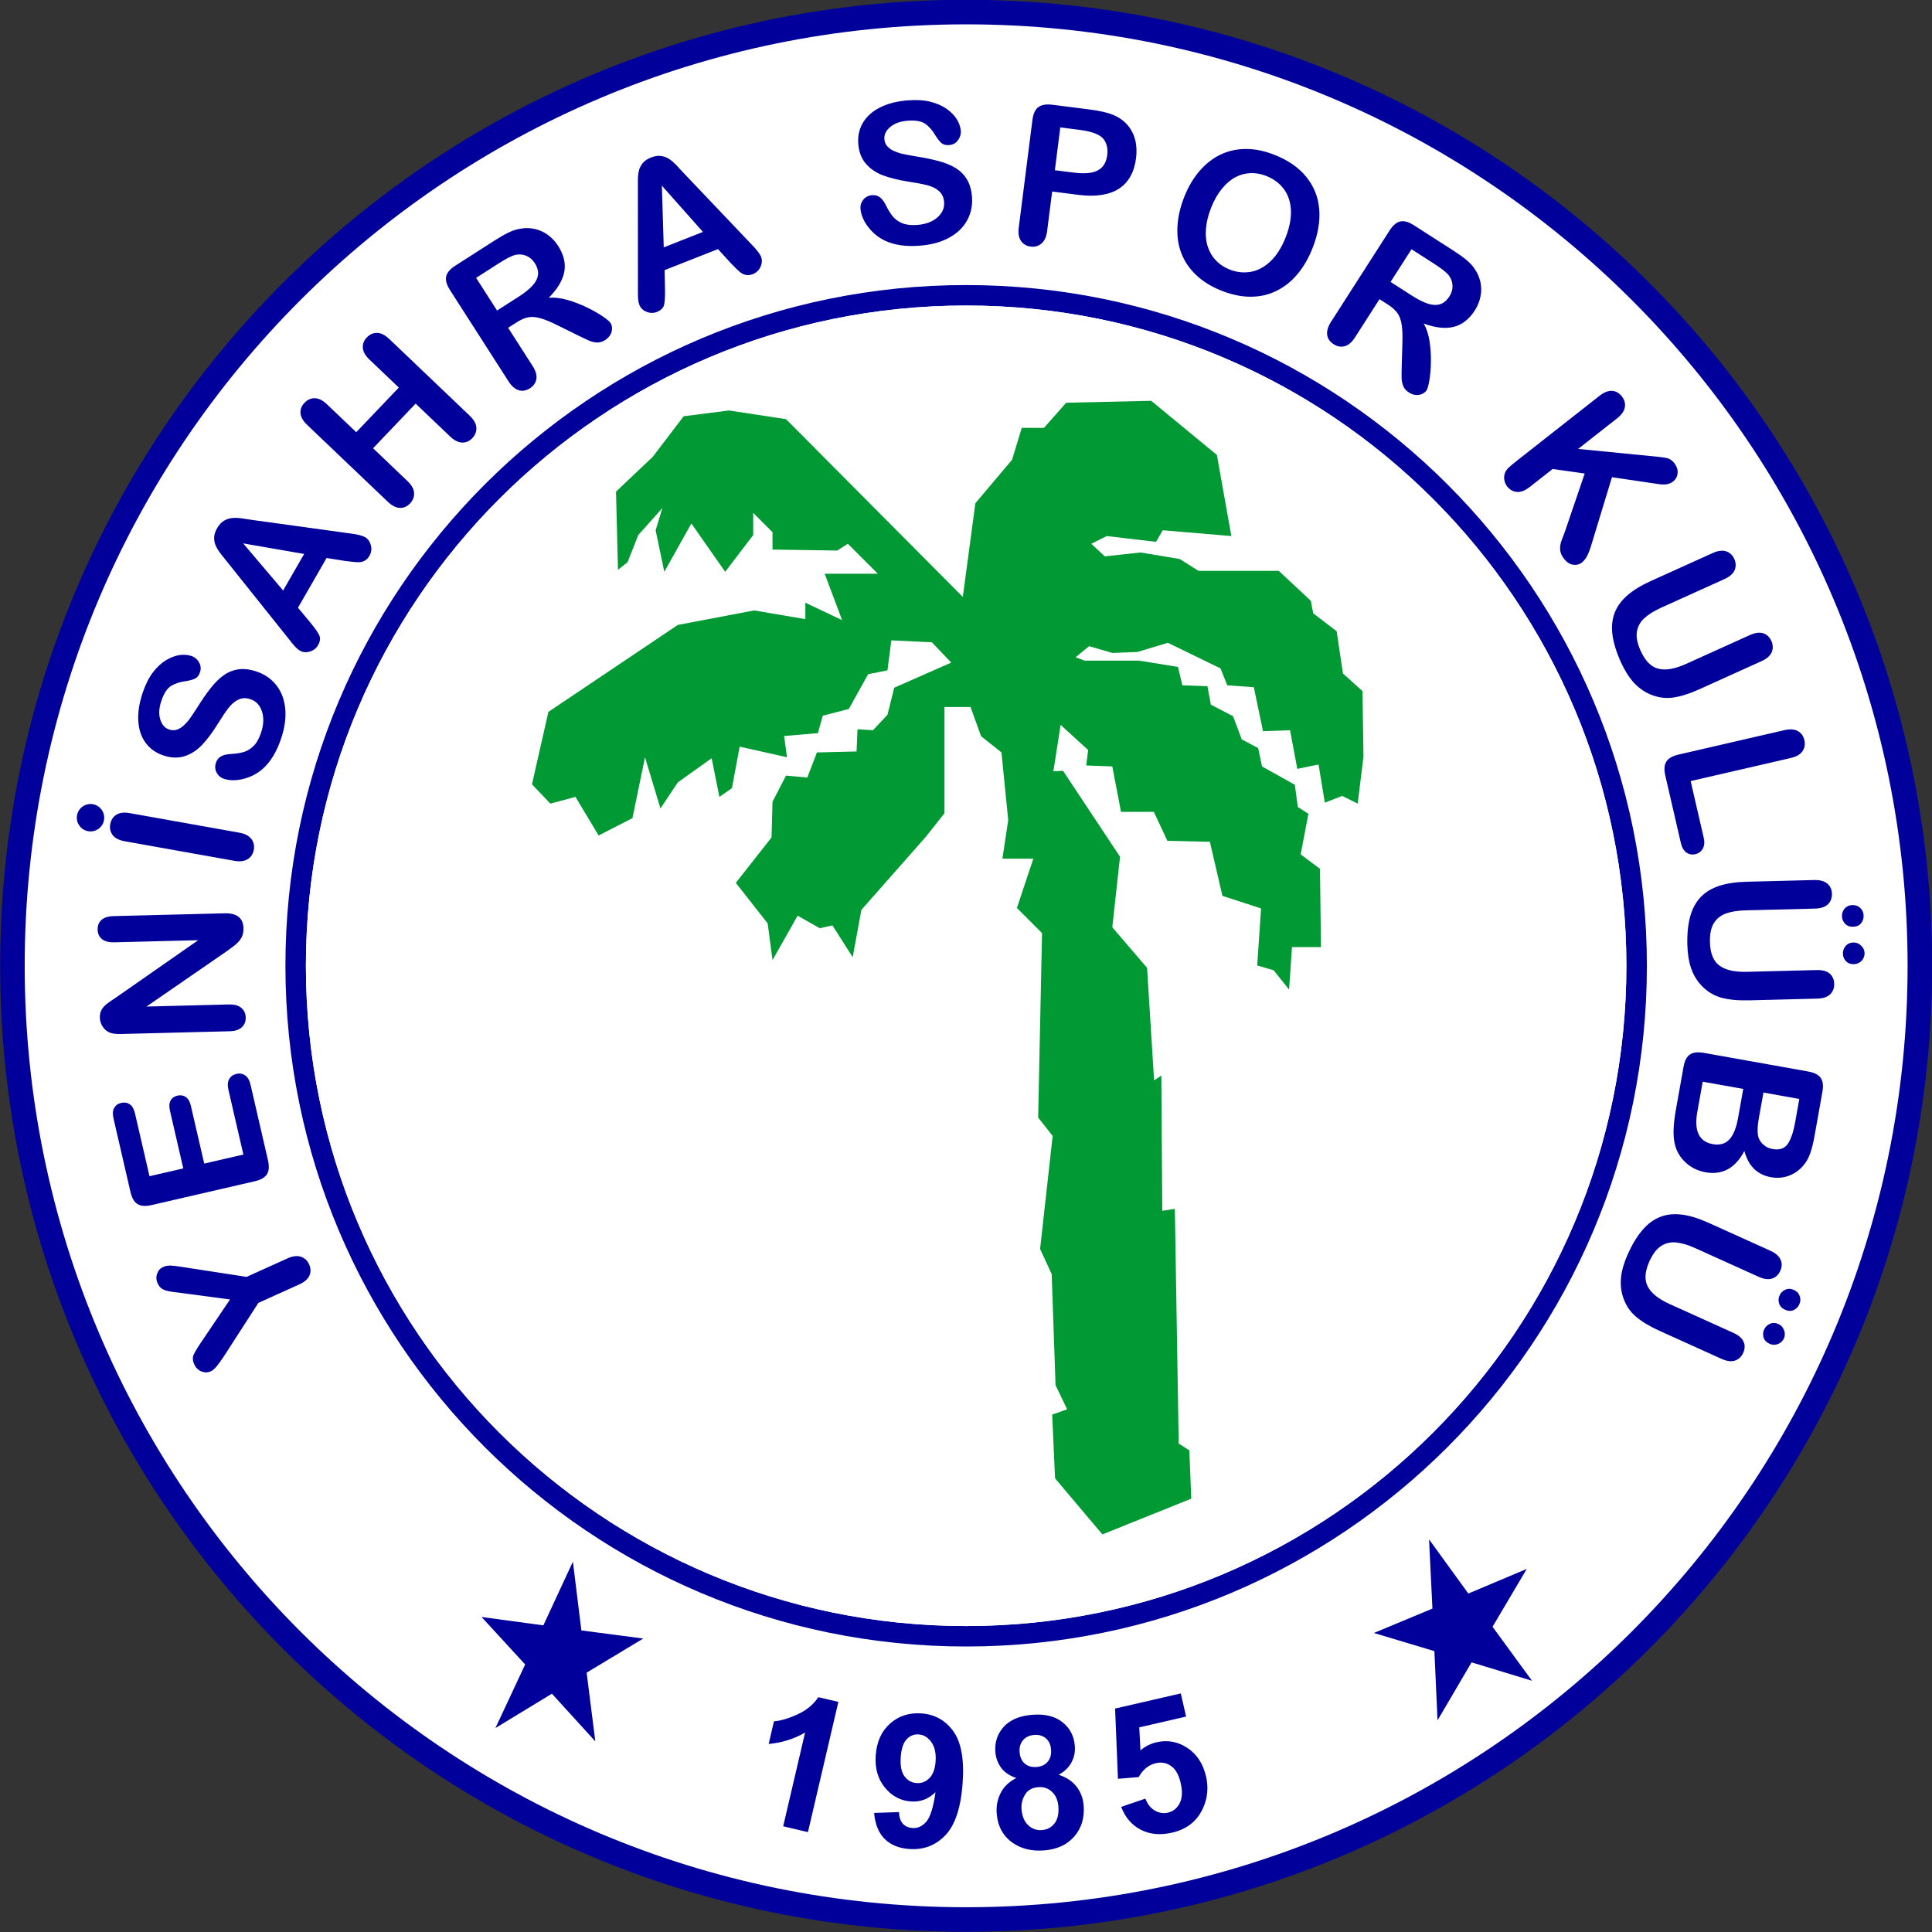 <?xml version="1.0" encoding="UTF-8"?>
<svg xmlns="http://www.w3.org/2000/svg" xmlns:xlink="http://www.w3.org/1999/xlink" width="500pt" height="500pt" viewBox="0 0 500 500" version="1.1">
<rect x="0" y="0" width="500" height="500" fill="#333333" stroke="none"/>
<g id="surface1">
<path style=" stroke:none;fill-rule:evenodd;fill:rgb(0.392%,0%,60.352%);fill-opacity:1;" d="M 250.035 -0.055 C 388.105 -0.055 500.035 111.875 500.035 249.945 C 500.035 388.016 388.105 499.945 250.035 499.945 C 111.965 499.945 0.039 388.016 0.039 249.945 C 0.039 111.875 111.965 -0.055 250.035 -0.055 Z M 250.035 -0.055 "/>
<path style=" stroke:none;fill-rule:evenodd;fill:rgb(100%,100%,100%);fill-opacity:1;" d="M 250.035 6.301 C 384.598 6.301 493.684 115.383 493.684 249.945 C 493.684 384.508 384.598 493.59 250.035 493.59 C 115.473 493.59 6.391 384.508 6.391 249.945 C 6.391 115.383 115.473 6.301 250.035 6.301 Z M 250.035 6.301 "/>
<path style=" stroke:none;fill-rule:evenodd;fill:rgb(0.392%,0%,60.352%);fill-opacity:1;" d="M 250.035 73.773 C 347.336 73.773 426.211 152.648 426.211 249.945 C 426.211 347.242 347.336 426.113 250.035 426.113 C 152.738 426.113 73.867 347.242 73.867 249.945 C 73.867 152.648 152.738 73.773 250.035 73.773 Z M 250.035 79.074 C 344.406 79.074 420.906 155.574 420.906 249.945 C 420.906 344.312 344.406 420.816 250.035 420.816 C 155.672 420.816 79.164 344.312 79.164 249.945 C 79.164 155.574 155.672 79.074 250.035 79.074 Z M 250.035 79.074 "/>
<path style=" stroke:none;fill-rule:evenodd;fill:rgb(0.392%,0%,60.352%);fill-opacity:1;" d="M 77.406 332.426 L 66.859 337.195 L 57.945 351.012 C 57.129 352.238 56.473 353.141 55.973 353.723 C 55.469 354.305 54.984 354.699 54.516 354.914 C 53.746 355.258 52.945 355.258 52.109 354.918 C 51.281 354.574 50.672 353.965 50.27 353.082 C 49.855 352.16 49.805 351.344 50.105 350.629 C 50.41 349.922 51.129 348.738 52.254 347.082 L 59.531 336.301 L 46.598 334.574 C 45.809 334.484 45.148 334.398 44.602 334.328 C 44.066 334.262 43.547 334.164 43.031 334.012 C 42.52 333.871 42.082 333.66 41.715 333.367 C 41.348 333.074 41.043 332.664 40.793 332.113 C 40.41 331.27 40.371 330.441 40.664 329.625 C 40.961 328.805 41.473 328.234 42.195 327.91 C 42.781 327.641 43.441 327.512 44.16 327.531 C 44.879 327.555 45.914 327.68 47.277 327.906 L 63.812 330.457 L 74.359 325.688 C 75.738 325.066 76.906 324.922 77.879 325.246 C 78.844 325.574 79.551 326.234 79.992 327.211 C 80.445 328.211 80.48 329.172 80.09 330.098 C 79.691 331.02 78.801 331.797 77.406 332.426 Z M 34.941 288.176 L 38.688 304.406 L 47.434 302.387 L 43.984 287.438 C 43.73 286.336 43.789 285.461 44.152 284.809 C 44.516 284.148 45.109 283.734 45.91 283.547 C 46.715 283.363 47.438 283.477 48.066 283.887 C 48.695 284.309 49.141 285.07 49.398 286.188 L 52.852 301.137 L 62.988 298.797 L 59.113 282.012 C 58.852 280.875 58.918 279.961 59.309 279.27 C 59.695 278.57 60.34 278.117 61.207 277.918 C 62.039 277.723 62.793 277.855 63.453 278.312 C 64.105 278.766 64.566 279.559 64.832 280.691 L 69.348 300.27 C 69.711 301.836 69.621 303.043 69.086 303.891 C 68.547 304.738 67.504 305.348 65.957 305.703 L 39.203 311.879 C 38.164 312.117 37.285 312.156 36.559 312 C 35.836 311.844 35.242 311.473 34.793 310.891 C 34.344 310.305 34.004 309.5 33.766 308.484 L 29.379 289.457 C 29.109 288.309 29.168 287.395 29.547 286.723 C 29.934 286.051 30.539 285.613 31.359 285.426 C 32.207 285.23 32.945 285.355 33.59 285.789 C 34.223 286.23 34.676 287.023 34.941 288.176 Z M 30.145 258.07 L 51.301 243.32 L 29.586 243.871 C 28.172 243.906 27.109 243.625 26.391 243.039 C 25.668 242.457 25.293 241.648 25.266 240.621 C 25.238 239.566 25.566 238.715 26.254 238.086 C 26.945 237.457 28.004 237.125 29.41 237.09 L 58.105 236.363 C 61.309 236.281 62.941 237.566 63.008 240.219 C 63.023 240.883 62.945 241.48 62.762 242.02 C 62.59 242.551 62.297 243.059 61.898 243.527 C 61.496 244.008 61.023 244.445 60.473 244.855 C 59.93 245.27 59.371 245.684 58.801 246.098 L 37.91 260.496 L 59.27 259.953 C 60.664 259.918 61.727 260.215 62.461 260.844 C 63.188 261.48 63.566 262.305 63.59 263.316 C 63.617 264.359 63.281 265.211 62.578 265.855 C 61.867 266.512 60.828 266.852 59.445 266.887 L 31.305 267.598 C 30.105 267.629 29.168 267.52 28.48 267.27 C 27.727 266.977 27.102 266.465 26.605 265.746 C 26.121 265.027 25.863 264.242 25.84 263.402 C 25.828 262.73 25.922 262.156 26.121 261.684 C 26.332 261.203 26.609 260.781 26.965 260.414 C 27.32 260.047 27.777 259.672 28.355 259.281 C 28.926 258.895 29.52 258.488 30.145 258.07 Z M 60.602 222.773 L 32.293 217.719 C 30.82 217.453 29.785 216.926 29.168 216.125 C 28.551 215.324 28.34 214.387 28.527 213.324 C 28.723 212.234 29.238 211.414 30.09 210.867 C 30.938 210.316 32.105 210.172 33.594 210.438 L 61.902 215.492 C 63.391 215.758 64.434 216.301 65.047 217.109 C 65.664 217.918 65.879 218.871 65.68 219.957 C 65.492 221.004 64.973 221.801 64.105 222.348 C 63.238 222.891 62.078 223.035 60.602 222.773 Z M 66.418 173.797 C 68.504 174.5 70.195 175.676 71.504 177.32 C 72.801 178.953 73.578 180.973 73.812 183.371 C 74.051 185.766 73.684 188.387 72.723 191.23 C 71.566 194.645 69.969 197.242 67.941 199.023 C 66.484 200.281 64.812 201.133 62.934 201.594 C 61.055 202.051 59.383 202.035 57.918 201.539 C 57.078 201.25 56.453 200.707 56.039 199.914 C 55.633 199.121 55.59 198.273 55.895 197.363 C 56.145 196.621 56.59 196.082 57.234 195.734 C 57.879 195.375 58.727 195.18 59.781 195.133 C 61.023 195.066 62.113 194.898 63.016 194.641 C 63.934 194.375 64.785 193.863 65.586 193.102 C 66.379 192.328 67.027 191.195 67.539 189.684 C 68.238 187.613 68.332 185.758 67.801 184.137 C 67.273 182.512 66.285 181.449 64.84 180.961 C 63.688 180.57 62.637 180.602 61.688 181.062 C 60.734 181.52 59.879 182.246 59.129 183.227 C 58.379 184.203 57.469 185.555 56.414 187.262 C 54.996 189.547 53.605 191.402 52.27 192.805 C 50.922 194.215 49.41 195.184 47.73 195.711 C 46.055 196.238 44.223 196.168 42.219 195.488 C 40.316 194.844 38.801 193.758 37.672 192.219 C 36.547 190.68 35.922 188.793 35.789 186.559 C 35.656 184.324 36.047 181.879 36.945 179.223 C 37.66 177.105 38.547 175.359 39.598 173.98 C 40.652 172.613 41.789 171.562 43.004 170.836 C 44.215 170.117 45.387 169.676 46.508 169.527 C 47.621 169.383 48.648 169.461 49.555 169.77 C 50.387 170.051 51.043 170.602 51.512 171.418 C 51.98 172.23 52.059 173.082 51.762 173.961 C 51.492 174.766 51.09 175.301 50.547 175.586 C 50.004 175.871 49.191 176.098 48.117 176.273 C 46.598 176.469 45.328 176.871 44.289 177.508 C 43.262 178.137 42.418 179.434 41.758 181.387 C 41.145 183.191 41.047 184.789 41.469 186.164 C 41.891 187.543 42.652 188.422 43.773 188.801 C 44.465 189.035 45.121 189.051 45.758 188.844 C 46.387 188.633 46.996 188.258 47.586 187.719 C 48.168 187.184 48.676 186.609 49.113 186.004 C 49.543 185.395 50.223 184.379 51.141 182.957 C 52.258 181.164 53.359 179.562 54.453 178.172 C 55.531 176.777 56.652 175.66 57.816 174.816 C 58.973 173.969 60.266 173.445 61.672 173.23 C 63.09 173.02 64.672 173.207 66.418 173.797 Z M 89.359 145.18 L 84.52 144.41 L 77.121 157.273 L 80.309 161.113 C 81.551 162.617 82.336 163.73 82.645 164.469 C 82.965 165.199 82.844 166.047 82.297 166.996 C 81.84 167.801 81.133 168.344 80.188 168.625 C 79.242 168.906 78.391 168.828 77.648 168.398 C 77.215 168.148 76.805 167.816 76.43 167.414 C 76.051 167 75.551 166.402 74.918 165.594 L 59.023 145.691 C 58.57 145.117 58.02 144.438 57.383 143.641 C 56.734 142.836 56.254 142.094 55.914 141.414 C 55.586 140.73 55.414 140 55.418 139.207 C 55.422 138.414 55.68 137.582 56.184 136.703 C 56.703 135.805 57.297 135.156 57.98 134.758 C 58.66 134.355 59.371 134.125 60.113 134.062 C 60.855 134 61.609 134.02 62.363 134.121 C 63.121 134.223 64.129 134.367 65.363 134.57 L 90.535 138.043 C 92.465 138.285 93.773 138.609 94.484 139.02 C 95.215 139.438 95.715 140.129 95.977 141.094 C 96.238 142.055 96.109 142.973 95.613 143.836 C 95.332 144.336 94.988 144.723 94.598 144.977 C 94.215 145.227 93.801 145.391 93.348 145.461 C 92.898 145.527 92.27 145.512 91.477 145.426 C 90.668 145.344 89.965 145.254 89.359 145.18 Z M 73.273 152.816 L 78.715 143.363 L 62.926 140.629 Z M 84.621 104.637 L 92.195 111.855 L 103.215 100.305 L 95.637 93.082 C 94.559 92.059 93.984 91.035 93.902 90.035 C 93.832 89.031 94.164 88.133 94.922 87.34 C 95.684 86.543 96.57 86.141 97.586 86.152 C 98.59 86.164 99.645 86.688 100.738 87.73 L 121.551 107.574 C 122.648 108.617 123.219 109.645 123.277 110.664 C 123.34 111.684 122.988 112.594 122.238 113.383 C 121.469 114.188 120.586 114.574 119.578 114.535 C 118.574 114.492 117.531 113.957 116.449 112.926 L 107.566 104.457 L 96.551 116.008 L 105.434 124.48 C 106.531 125.523 107.102 126.551 107.16 127.57 C 107.223 128.59 106.871 129.5 106.121 130.289 C 105.352 131.094 104.465 131.48 103.465 131.441 C 102.461 131.398 101.414 130.863 100.336 129.832 L 79.52 109.988 C 78.438 108.957 77.859 107.949 77.77 106.957 C 77.68 105.969 78.023 105.066 78.805 104.246 C 79.566 103.445 80.457 103.047 81.465 103.059 C 82.473 103.07 83.531 103.598 84.621 104.637 Z M 133.688 83.438 L 131.504 84.836 L 137.824 94.695 C 138.66 96 138.984 97.133 138.809 98.117 C 138.629 99.098 138.074 99.887 137.16 100.477 C 136.164 101.113 135.184 101.285 134.227 100.992 C 133.273 100.695 132.398 99.934 131.602 98.688 L 116.438 75.039 C 115.586 73.699 115.258 72.535 115.473 71.547 C 115.688 70.562 116.469 69.637 117.809 68.777 L 127.934 62.289 C 129.328 61.395 130.559 60.684 131.633 60.168 C 132.703 59.652 133.754 59.316 134.777 59.172 C 136.008 58.957 137.23 58.992 138.461 59.266 C 139.68 59.555 140.809 60.07 141.824 60.82 C 142.852 61.578 143.727 62.512 144.445 63.633 C 145.914 65.926 146.445 68.168 146.031 70.375 C 145.613 72.57 144.273 74.801 142.016 77.059 C 143.492 76.938 145.109 77.125 146.852 77.621 C 148.59 78.125 150.273 78.77 151.887 79.555 C 153.504 80.344 154.863 81.109 155.977 81.867 C 157.078 82.625 157.758 83.199 158.008 83.594 C 158.266 83.996 158.395 84.477 158.395 85.043 C 158.395 85.609 158.242 86.148 157.941 86.668 C 157.645 87.18 157.195 87.629 156.609 88.008 C 155.914 88.449 155.223 88.664 154.531 88.641 C 153.848 88.613 153.172 88.461 152.508 88.18 C 151.844 87.898 150.902 87.453 149.691 86.855 L 144.535 84.309 C 142.672 83.363 141.121 82.719 139.91 82.375 C 138.688 82.027 137.629 81.941 136.711 82.117 C 135.797 82.285 134.789 82.73 133.688 83.438 Z M 128.965 68.23 L 123.219 71.914 L 128.641 80.371 L 134.215 76.797 C 135.715 75.84 136.887 74.902 137.746 73.988 C 138.598 73.078 139.094 72.137 139.23 71.168 C 139.367 70.203 139.09 69.168 138.391 68.082 C 137.84 67.223 137.145 66.609 136.289 66.238 C 135.445 65.863 134.531 65.762 133.551 65.934 C 132.633 66.09 131.105 66.855 128.965 68.23 Z M 189.113 68.086 L 185.812 64.465 L 172.004 69.906 L 172.102 74.895 C 172.137 76.844 172.051 78.203 171.84 78.973 C 171.629 79.742 171.008 80.332 169.988 80.734 C 169.129 81.074 168.234 81.062 167.32 80.691 C 166.406 80.32 165.797 79.73 165.477 78.934 C 165.297 78.465 165.184 77.953 165.141 77.402 C 165.102 76.844 165.09 76.062 165.094 75.035 L 165.086 49.566 C 165.09 48.836 165.078 47.961 165.078 46.938 C 165.074 45.906 165.156 45.023 165.32 44.285 C 165.484 43.543 165.812 42.863 166.309 42.25 C 166.805 41.633 167.523 41.141 168.465 40.77 C 169.43 40.387 170.301 40.254 171.09 40.367 C 171.867 40.477 172.566 40.742 173.188 41.152 C 173.805 41.566 174.383 42.055 174.91 42.605 C 175.438 43.156 176.129 43.895 176.973 44.824 L 194.484 63.238 C 195.84 64.633 196.664 65.703 196.965 66.465 C 197.27 67.246 197.234 68.102 196.84 69.016 C 196.438 69.93 195.766 70.57 194.844 70.934 C 194.305 71.148 193.801 71.234 193.34 71.191 C 192.879 71.152 192.453 71.02 192.055 70.793 C 191.66 70.562 191.184 70.156 190.613 69.598 C 190.035 69.031 189.539 68.52 189.113 68.086 Z M 171.777 64.023 L 181.922 60.023 L 171.289 48.043 Z M 251.551 50.965 C 251.719 53.16 251.301 55.18 250.297 57.02 C 249.305 58.859 247.746 60.359 245.637 61.516 C 243.523 62.676 240.969 63.363 237.977 63.59 C 234.383 63.863 231.363 63.41 228.93 62.242 C 227.203 61.391 225.766 60.188 224.609 58.641 C 223.449 57.09 222.812 55.547 222.695 54.004 C 222.629 53.113 222.883 52.328 223.453 51.637 C 224.023 50.953 224.789 50.578 225.746 50.508 C 226.527 50.445 227.195 50.645 227.77 51.102 C 228.348 51.555 228.863 52.254 229.32 53.211 C 229.863 54.328 230.445 55.266 231.039 55.992 C 231.641 56.734 232.445 57.32 233.461 57.754 C 234.48 58.18 235.777 58.336 237.371 58.215 C 239.551 58.051 241.289 57.406 242.578 56.285 C 243.863 55.164 244.453 53.84 244.34 52.316 C 244.246 51.102 243.809 50.148 243.012 49.457 C 242.219 48.758 241.219 48.254 240.016 47.945 C 238.824 47.637 237.227 47.332 235.242 47.031 C 232.59 46.617 230.34 46.066 228.52 45.387 C 226.695 44.699 225.215 43.684 224.07 42.348 C 222.926 41.012 222.277 39.297 222.117 37.188 C 221.965 35.188 222.371 33.363 223.348 31.723 C 224.32 30.086 225.816 28.773 227.82 27.777 C 229.824 26.781 232.223 26.18 235.02 25.965 C 237.254 25.797 239.203 25.93 240.883 26.355 C 242.551 26.793 243.965 27.426 245.109 28.258 C 246.246 29.094 247.109 30 247.688 30.973 C 248.254 31.941 248.586 32.914 248.656 33.871 C 248.723 34.746 248.469 35.566 247.906 36.316 C 247.34 37.066 246.59 37.473 245.664 37.543 C 244.816 37.609 244.164 37.445 243.691 37.062 C 243.219 36.672 242.691 36.012 242.109 35.094 C 241.34 33.773 240.465 32.754 239.473 32.055 C 238.492 31.355 236.973 31.086 234.91 31.242 C 233.012 31.387 231.504 31.918 230.406 32.848 C 229.297 33.777 228.789 34.82 228.879 35.996 C 228.934 36.727 229.176 37.34 229.617 37.844 C 230.055 38.34 230.641 38.754 231.363 39.082 C 232.09 39.41 232.816 39.652 233.547 39.82 C 234.27 39.977 235.473 40.203 237.141 40.492 C 239.227 40.82 241.133 41.203 242.84 41.664 C 244.547 42.113 246.012 42.707 247.246 43.449 C 248.477 44.184 249.465 45.164 250.215 46.379 C 250.965 47.602 251.41 49.125 251.551 50.965 Z M 279.016 50.422 L 272.297 49.566 L 270.992 59.82 C 270.805 61.289 270.32 62.348 269.531 63.02 C 268.742 63.691 267.82 63.957 266.773 63.824 C 265.672 63.684 264.82 63.199 264.242 62.363 C 263.664 61.527 263.465 60.379 263.648 58.938 L 267.195 31.02 C 267.402 29.41 267.922 28.301 268.754 27.703 C 269.578 27.105 270.797 26.91 272.414 27.117 L 281.824 28.312 C 284.605 28.664 286.723 29.148 288.172 29.77 C 289.602 30.371 290.797 31.215 291.754 32.305 C 292.715 33.406 293.379 34.672 293.762 36.125 C 294.148 37.582 294.23 39.176 294.012 40.906 C 293.547 44.598 292.047 47.246 289.539 48.863 C 287.02 50.469 283.52 50.992 279.016 50.422 Z M 279.344 33.602 L 274.402 32.973 L 272.996 44.051 L 277.938 44.68 C 279.664 44.898 281.141 44.898 282.348 44.684 C 283.551 44.469 284.512 43.992 285.23 43.242 C 285.941 42.5 286.383 41.453 286.555 40.121 C 286.758 38.52 286.449 37.16 285.641 36.039 C 284.723 34.832 282.629 34.016 279.344 33.602 Z M 329.852 40.074 C 333.379 41.465 336.117 43.367 338.074 45.793 C 340.039 48.211 341.148 51 341.41 54.145 C 341.672 57.289 341.098 60.637 339.695 64.188 C 338.66 66.812 337.363 69.059 335.809 70.922 C 334.246 72.793 332.453 74.23 330.41 75.246 C 328.367 76.258 326.152 76.773 323.754 76.793 C 321.352 76.809 318.824 76.293 316.148 75.242 C 313.492 74.191 311.281 72.828 309.527 71.141 C 307.758 69.457 306.488 67.559 305.695 65.445 C 304.902 63.332 304.586 61.039 304.727 58.559 C 304.871 56.082 305.453 53.57 306.461 51.023 C 307.484 48.414 308.797 46.176 310.41 44.289 C 312.02 42.41 313.836 40.988 315.859 40.012 C 317.879 39.047 320.07 38.559 322.43 38.555 C 324.781 38.543 327.258 39.055 329.852 40.074 Z M 332.742 61.391 C 333.719 58.906 334.172 56.59 334.09 54.445 C 334.004 52.309 333.395 50.48 332.281 48.953 C 331.16 47.434 329.629 46.293 327.699 45.531 C 326.336 44.992 324.961 44.75 323.59 44.809 C 322.215 44.867 320.914 45.223 319.688 45.879 C 318.461 46.539 317.297 47.543 316.199 48.883 C 315.109 50.234 314.184 51.859 313.43 53.773 C 312.672 55.711 312.227 57.547 312.09 59.305 C 311.965 61.055 312.145 62.625 312.629 64 C 313.105 65.379 313.82 66.547 314.77 67.504 C 315.719 68.473 316.879 69.223 318.254 69.766 C 320.016 70.461 321.805 70.656 323.629 70.359 C 325.445 70.062 327.152 69.164 328.758 67.668 C 330.352 66.176 331.68 64.078 332.742 61.391 Z M 359.195 78.824 L 357.012 77.426 L 350.691 87.285 C 349.855 88.59 348.961 89.355 347.992 89.605 C 347.023 89.855 346.074 89.68 345.16 89.094 C 344.164 88.457 343.598 87.637 343.469 86.645 C 343.34 85.652 343.672 84.539 344.465 83.297 L 359.629 59.645 C 360.484 58.309 361.41 57.527 362.395 57.312 C 363.383 57.098 364.547 57.418 365.887 58.277 L 376.012 64.77 C 377.406 65.664 378.566 66.488 379.48 67.246 C 380.398 68.004 381.141 68.816 381.703 69.688 C 382.406 70.715 382.887 71.844 383.148 73.07 C 383.398 74.301 383.398 75.543 383.141 76.781 C 382.887 78.031 382.402 79.215 381.68 80.336 C 380.215 82.629 378.395 84.047 376.219 84.59 C 374.047 85.125 371.465 84.844 368.469 83.73 C 369.195 85.023 369.699 86.57 369.973 88.359 C 370.242 90.148 370.359 91.949 370.32 93.742 C 370.277 95.543 370.148 97.098 369.922 98.426 C 369.695 99.742 369.461 100.602 369.203 100.992 C 368.949 101.395 368.562 101.711 368.047 101.949 C 367.531 102.184 366.98 102.273 366.383 102.215 C 365.797 102.16 365.195 101.938 364.609 101.562 C 363.914 101.117 363.434 100.574 363.172 99.941 C 362.906 99.309 362.762 98.633 362.742 97.91 C 362.719 97.188 362.73 96.148 362.766 94.797 L 362.93 89.047 C 363.008 86.957 362.949 85.281 362.758 84.039 C 362.566 82.781 362.195 81.781 361.656 81.02 C 361.121 80.262 360.297 79.531 359.195 78.824 Z M 371.047 68.188 L 365.297 64.504 L 359.879 72.961 L 365.449 76.535 C 366.945 77.492 368.285 78.172 369.477 78.57 C 370.656 78.965 371.719 79.02 372.656 78.742 C 373.594 78.465 374.414 77.781 375.113 76.691 C 375.66 75.832 375.93 74.945 375.91 74.012 C 375.898 73.086 375.609 72.215 375.047 71.398 C 374.516 70.625 373.184 69.559 371.047 68.188 Z M 418.492 108.273 L 408.426 116.18 L 429.309 118.238 C 430.312 118.336 431.102 118.469 431.676 118.637 C 432.254 118.809 432.797 119.215 433.297 119.848 C 433.953 120.684 434.242 121.559 434.16 122.457 C 434.074 123.355 433.68 124.078 432.973 124.633 C 432.121 125.301 430.938 125.527 429.414 125.309 L 417.176 123.5 L 411.902 140.812 C 411.547 142.023 411.18 143.012 410.797 143.777 C 410.422 144.539 409.934 145.145 409.359 145.598 C 408.727 146.098 407.973 146.277 407.102 146.148 C 406.242 146.016 405.473 145.52 404.797 144.656 C 404.16 143.848 403.812 143.051 403.762 142.27 C 403.703 141.492 403.828 140.703 404.129 139.898 C 404.422 139.09 404.695 138.367 404.949 137.727 L 410.121 122.547 L 401.824 121.371 L 395.891 126.035 C 394.688 126.98 393.586 127.402 392.57 127.312 C 391.559 127.223 390.715 126.738 390.047 125.883 C 389.648 125.383 389.41 124.801 389.312 124.145 C 389.215 123.477 389.285 122.855 389.539 122.258 C 389.754 121.785 390.098 121.344 390.547 120.926 C 390.996 120.508 391.68 119.934 392.59 119.223 L 413.93 102.453 C 415.105 101.527 416.188 101.102 417.18 101.152 C 418.172 101.207 419.016 101.676 419.715 102.566 C 420.398 103.434 420.672 104.367 420.512 105.367 C 420.355 106.363 419.684 107.336 418.492 108.273 Z M 427.23 150.367 L 443.223 143.137 C 444.59 142.52 445.742 142.371 446.699 142.676 C 447.66 142.977 448.363 143.629 448.816 144.629 C 449.285 145.668 449.316 146.648 448.914 147.57 C 448.508 148.488 447.629 149.262 446.27 149.875 L 429.906 157.273 C 428.047 158.113 426.59 159.027 425.527 160.008 C 424.465 160.98 423.836 162.164 423.621 163.527 C 423.41 164.902 423.738 166.535 424.598 168.441 C 425.789 171.074 427.328 172.617 429.223 173.074 C 431.117 173.535 433.484 173.117 436.328 171.832 L 452.824 164.371 C 454.195 163.754 455.363 163.59 456.309 163.891 C 457.258 164.188 457.961 164.852 458.422 165.867 C 458.871 166.871 458.91 167.844 458.52 168.777 C 458.129 169.707 457.242 170.492 455.871 171.109 L 439.879 178.344 C 437.277 179.52 434.984 180.246 433.02 180.527 C 431.047 180.805 429.09 180.543 427.137 179.727 C 425.477 179.023 424.023 177.98 422.781 176.613 C 421.547 175.238 420.441 173.48 419.473 171.336 C 418.316 168.781 417.602 166.453 417.312 164.355 C 417.031 162.262 417.215 160.371 417.84 158.688 C 418.465 156.996 419.566 155.473 421.129 154.105 C 422.684 152.75 424.723 151.5 427.23 150.367 Z M 463.438 196.172 L 437.539 202.148 L 440.91 216.762 C 441.18 217.918 441.102 218.879 440.684 219.629 C 440.258 220.391 439.617 220.863 438.762 221.059 C 437.895 221.262 437.109 221.117 436.43 220.629 C 435.754 220.141 435.27 219.301 434.996 218.125 L 430.98 200.723 C 430.621 199.16 430.711 197.953 431.246 197.105 C 431.781 196.258 432.828 195.648 434.379 195.289 L 461.773 188.969 C 463.223 188.633 464.395 188.711 465.273 189.199 C 466.152 189.684 466.715 190.461 466.965 191.531 C 467.215 192.605 467.059 193.566 466.492 194.402 C 465.926 195.242 464.902 195.836 463.438 196.172 Z M 451.984 228.195 L 469.531 227.75 C 471.023 227.715 472.148 228.027 472.91 228.676 C 473.676 229.328 474.074 230.203 474.102 231.301 C 474.129 232.438 473.777 233.359 473.047 234.047 C 472.316 234.738 471.203 235.105 469.715 235.145 L 451.762 235.598 C 449.723 235.648 448.02 235.922 446.664 236.414 C 445.309 236.902 444.266 237.742 443.539 238.918 C 442.812 240.102 442.48 241.734 442.531 243.824 C 442.605 246.711 443.422 248.734 444.988 249.891 C 446.559 251.051 448.902 251.586 452.02 251.508 L 470.117 251.051 C 471.621 251.012 472.762 251.316 473.516 251.961 C 474.273 252.605 474.66 253.488 474.688 254.602 C 474.719 255.703 474.379 256.613 473.652 257.32 C 472.93 258.027 471.809 258.406 470.305 258.441 L 452.758 258.887 C 449.902 258.961 447.508 258.738 445.59 258.234 C 443.664 257.723 441.965 256.719 440.48 255.211 C 439.223 253.914 438.297 252.391 437.68 250.645 C 437.074 248.902 436.742 246.852 436.684 244.5 C 436.609 241.695 436.855 239.273 437.41 237.227 C 437.965 235.191 438.863 233.516 440.098 232.211 C 441.328 230.895 442.938 229.922 444.902 229.266 C 446.867 228.621 449.23 228.266 451.984 228.195 Z M 476.695 237.102 C 476.676 236.379 476.906 235.734 477.395 235.145 C 477.883 234.562 478.555 234.258 479.422 234.234 C 480.246 234.215 480.93 234.469 481.473 235.008 C 482.004 235.539 482.285 236.195 482.305 236.961 C 482.324 237.707 482.102 238.367 481.641 238.941 C 481.188 239.523 480.488 239.82 479.562 239.844 C 478.695 239.867 478.008 239.602 477.492 239.047 C 476.977 238.496 476.715 237.848 476.695 237.102 Z M 482.551 246.672 C 482.562 247.133 482.445 247.594 482.215 248.051 C 481.977 248.508 481.637 248.863 481.191 249.121 C 480.746 249.379 480.281 249.52 479.809 249.531 C 478.941 249.551 478.254 249.297 477.738 248.758 C 477.223 248.227 476.965 247.57 476.941 246.812 C 476.922 246.074 477.152 245.422 477.641 244.832 C 478.129 244.25 478.797 243.945 479.664 243.922 C 480.414 243.902 481.074 244.168 481.648 244.723 C 482.234 245.27 482.531 245.926 482.551 246.672 Z M 433.738 287.086 L 435.699 276.102 C 435.984 274.512 436.535 273.445 437.367 272.895 C 438.199 272.344 439.398 272.203 440.949 272.48 L 467.973 277.305 C 469.555 277.59 470.633 278.145 471.203 278.961 C 471.773 279.781 471.922 280.965 471.645 282.52 L 469.566 294.168 C 469.258 295.883 468.883 297.352 468.449 298.57 C 468.008 299.797 467.402 300.855 466.617 301.742 C 465.965 302.504 465.184 303.133 464.289 303.656 C 463.395 304.168 462.453 304.512 461.453 304.688 C 460.445 304.859 459.426 304.859 458.383 304.672 C 454.785 304.031 452.469 301.762 451.445 297.867 C 449.094 302.324 445.754 304.164 441.402 303.387 C 439.395 303.027 437.672 302.184 436.254 300.867 C 434.816 299.551 433.879 297.949 433.43 296.062 C 433.164 294.887 433.062 293.57 433.133 292.117 C 433.195 290.66 433.398 288.977 433.738 287.086 Z M 449.801 289.395 L 451.152 281.812 L 440.66 279.941 L 439.262 287.762 C 438.383 292.691 439.719 295.469 443.266 296.102 C 445.086 296.426 446.508 296.023 447.555 294.891 C 448.594 293.766 449.348 291.93 449.801 289.395 Z M 465.66 284.406 L 456.379 282.746 L 455.18 289.422 C 454.855 291.238 454.785 292.668 454.949 293.715 C 455.117 294.773 455.633 295.645 456.504 296.344 C 457.113 296.875 457.848 297.215 458.695 297.363 C 460.508 297.688 461.828 297.258 462.656 296.066 C 463.48 294.887 464.133 292.965 464.605 290.32 Z M 442.176 316.461 L 458.172 323.691 C 459.535 324.309 460.41 325.078 460.812 326 C 461.219 326.918 461.195 327.879 460.742 328.875 C 460.273 329.914 459.559 330.59 458.602 330.895 C 457.641 331.195 456.48 331.043 455.129 330.43 L 438.758 323.031 C 436.898 322.191 435.254 321.699 433.812 321.551 C 432.379 321.398 431.074 321.703 429.91 322.445 C 428.742 323.195 427.73 324.52 426.871 326.426 C 425.68 329.059 425.535 331.234 426.445 332.961 C 427.352 334.684 429.23 336.188 432.074 337.473 L 448.57 344.93 C 449.941 345.551 450.84 346.316 451.234 347.227 C 451.637 348.137 451.602 349.098 451.141 350.113 C 450.688 351.121 449.984 351.793 449.023 352.113 C 448.066 352.438 446.895 352.289 445.523 351.668 L 429.531 344.438 C 426.926 343.262 424.867 342.023 423.359 340.734 C 421.848 339.434 420.754 337.793 420.074 335.789 C 419.504 334.074 419.328 332.297 419.535 330.461 C 419.746 328.625 420.34 326.637 421.309 324.492 C 422.465 321.934 423.738 319.859 425.129 318.258 C 426.508 316.664 428.047 315.551 429.727 314.91 C 431.41 314.262 433.281 314.082 435.34 314.348 C 437.383 314.621 439.672 315.328 442.176 316.461 Z M 460.559 335.23 C 460.855 334.57 461.344 334.09 462.039 333.773 C 462.73 333.461 463.469 333.477 464.258 333.832 C 465.008 334.172 465.516 334.699 465.77 335.422 C 466.02 336.129 465.984 336.844 465.672 337.539 C 465.363 338.223 464.879 338.719 464.215 339.035 C 463.551 339.363 462.797 339.328 461.945 338.945 C 461.156 338.59 460.652 338.051 460.43 337.328 C 460.203 336.609 460.254 335.91 460.559 335.23 Z M 461.672 346.395 C 461.48 346.812 461.172 347.176 460.762 347.484 C 460.352 347.793 459.891 347.969 459.379 348.008 C 458.867 348.047 458.391 347.969 457.961 347.773 C 457.164 347.418 456.656 346.891 456.43 346.18 C 456.195 345.477 456.246 344.77 456.555 344.082 C 456.859 343.406 457.352 342.922 458.047 342.602 C 458.738 342.289 459.477 342.305 460.266 342.664 C 460.949 342.973 461.43 343.496 461.711 344.246 C 461.992 344.992 461.977 345.711 461.672 346.395 Z M 461.672 346.395 "/>
<path style=" stroke:none;fill-rule:evenodd;fill:rgb(0.392%,0%,60.352%);fill-opacity:1;" d="M 209.098 474.145 L 202.688 472.645 L 208.355 448.387 C 205.504 450.039 202.355 451.023 198.93 451.336 L 200.297 445.484 C 202.102 445.328 204.16 444.719 206.477 443.637 C 208.801 442.566 210.559 441.094 211.77 439.23 L 216.969 440.445 Z M 226.223 469.184 L 232.652 468.969 C 232.703 470.281 233.035 471.277 233.637 471.953 C 234.234 472.633 235.074 473.008 236.137 473.09 C 237.488 473.191 238.676 472.648 239.715 471.469 C 240.754 470.285 241.551 467.727 242.113 463.809 C 240.316 465.598 238.18 466.402 235.695 466.211 C 233.004 466.008 230.754 464.789 228.953 462.555 C 227.156 460.324 226.387 457.539 226.641 454.203 C 226.906 450.719 228.152 447.996 230.383 446.027 C 232.613 444.051 235.328 443.191 238.523 443.434 C 242.004 443.699 244.754 445.266 246.777 448.129 C 248.801 451 249.586 455.516 249.113 461.699 C 248.633 467.977 247.129 472.426 244.602 475.027 C 242.074 477.641 238.949 478.801 235.227 478.516 C 232.551 478.312 230.449 477.43 228.902 475.863 C 227.367 474.309 226.469 472.082 226.223 469.184 Z M 242.129 455.922 C 242.289 453.805 241.93 452.121 241.047 450.879 C 240.164 449.641 239.086 448.973 237.805 448.875 C 236.59 448.781 235.547 449.184 234.676 450.082 C 233.797 450.98 233.277 452.516 233.113 454.688 C 232.945 456.898 233.258 458.555 234.051 459.66 C 234.844 460.758 235.891 461.359 237.199 461.457 C 238.465 461.555 239.562 461.141 240.504 460.207 C 241.438 459.273 241.98 457.844 242.129 455.922 Z M 263.004 460.145 C 261.254 459.555 259.938 458.668 259.074 457.465 C 258.211 456.27 257.719 454.914 257.602 453.422 C 257.406 450.859 258.141 448.672 259.797 446.867 C 261.449 445.062 263.926 444.031 267.211 443.781 C 270.469 443.531 273.055 444.18 274.98 445.711 C 276.902 447.242 277.969 449.293 278.164 451.855 C 278.285 453.445 277.977 454.891 277.242 456.199 C 276.512 457.5 275.422 458.539 273.969 459.309 C 275.934 459.93 277.465 460.938 278.574 462.332 C 279.68 463.734 280.305 465.391 280.449 467.316 C 280.691 470.492 279.883 473.148 278.012 475.293 C 276.152 477.434 273.547 478.629 270.188 478.887 C 267.074 479.125 264.422 478.496 262.219 477.012 C 259.629 475.266 258.203 472.688 257.945 469.309 C 257.805 467.449 258.137 465.703 258.938 464.078 C 259.738 462.449 261.094 461.141 263.004 460.145 Z M 263.871 453.426 C 263.969 454.734 264.414 455.738 265.211 456.418 C 266.004 457.094 267.016 457.387 268.238 457.297 C 269.484 457.199 270.445 456.75 271.133 455.949 C 271.816 455.152 272.117 454.09 272.016 452.781 C 271.922 451.543 271.477 450.582 270.688 449.895 C 269.887 449.207 268.883 448.906 267.68 449 C 266.414 449.094 265.445 449.547 264.762 450.355 C 264.074 451.16 263.777 452.188 263.871 453.426 Z M 264.367 468.188 C 264.508 470.016 265.078 471.402 266.086 472.355 C 267.09 473.305 268.277 473.73 269.66 473.625 C 271.016 473.52 272.098 472.941 272.91 471.891 C 273.723 470.84 274.051 469.387 273.91 467.531 C 273.785 465.91 273.242 464.645 272.262 463.73 C 271.285 462.816 270.105 462.406 268.723 462.512 C 267.117 462.633 265.973 463.285 265.266 464.461 C 264.566 465.641 264.27 466.875 264.367 468.188 Z M 290.164 467.617 L 296.426 465.477 C 296.949 466.883 297.754 467.914 298.848 468.559 C 299.949 469.199 301.09 469.383 302.262 469.109 C 303.605 468.801 304.617 467.992 305.297 466.676 C 305.969 465.359 306.055 463.598 305.547 461.391 C 305.066 459.312 304.246 457.867 303.078 457.043 C 301.922 456.215 300.598 455.977 299.113 456.32 C 297.266 456.746 295.789 457.941 294.695 459.906 L 289.324 460.355 L 288.586 442.176 L 305.586 438.254 L 306.965 444.25 L 294.844 447.047 L 295.148 452.984 C 296.41 451.945 297.797 451.25 299.297 450.902 C 302.152 450.242 304.809 450.723 307.273 452.348 C 309.742 453.965 311.359 456.438 312.129 459.766 C 312.766 462.535 312.531 465.188 311.434 467.734 C 309.93 471.203 307.246 473.387 303.379 474.277 C 300.273 474.996 297.555 474.742 295.219 473.531 C 292.879 472.312 291.195 470.348 290.164 467.617 Z M 290.164 467.617 "/>
<path style=" stroke:none;fill-rule:evenodd;fill:rgb(0.392%,0%,60.352%);fill-opacity:1;" d="M 148.266 404.152 L 150.461 421.953 L 166.469 424.051 L 151.82 432.883 L 154.07 450.668 L 142.836 438.328 L 128.215 447.219 L 135.91 430.762 L 124.621 418.473 L 140.621 420.641 Z M 148.266 404.152 "/>
<path style=" stroke:none;fill-rule:evenodd;fill:rgb(0.392%,0%,60.352%);fill-opacity:1;" d="M 355.562 422.613 L 371.223 427.312 L 372.031 445.227 L 380.84 430.215 L 396.484 434.98 L 386.266 421.008 L 395.129 406.031 L 380.004 412.406 L 369.84 398.391 L 370.711 416.305 Z M 355.562 422.613 "/>
<path style=" stroke:none;fill-rule:evenodd;fill:rgb(0.392%,0%,60.352%);fill-opacity:1;" d="M 23.426 208.078 C 25.383 208.078 26.969 209.668 26.969 211.625 C 26.969 213.582 25.383 215.168 23.426 215.168 C 21.469 215.168 19.883 213.582 19.883 211.625 C 19.883 209.668 21.469 208.078 23.426 208.078 Z M 23.426 208.078 "/>
<path style=" stroke:none;fill-rule:evenodd;fill:rgb(100%,100%,100%);fill-opacity:1;" d="M 250.035 79.074 C 344.406 79.074 420.906 155.574 420.906 249.945 C 420.906 344.312 344.406 420.816 250.035 420.816 C 155.672 420.816 79.164 344.312 79.164 249.945 C 79.164 155.574 155.672 79.074 250.035 79.074 Z M 250.035 79.074 "/>
<path style=" stroke:none;fill-rule:evenodd;fill:rgb(0%,59.959%,19.994%);fill-opacity:1;" d="M 272.301 366.105 L 273.051 382.605 L 285.301 397.105 L 308.301 387.855 L 307.801 375.355 L 305.051 373.605 L 304.051 312.855 L 300.801 313.355 L 300.551 278.355 L 298.676 279.605 L 296.863 250.48 L 287.863 239.98 L 289.863 221.73 L 275.113 199.48 L 272.613 199.605 L 274.488 187.605 L 281.613 194.105 L 281.113 198.105 L 287.863 198.355 L 290.113 210.105 L 298.613 210.105 L 302.113 217.605 L 313.113 217.855 L 316.363 231.855 L 326.363 235.105 L 325.363 249.855 L 329.613 251.105 L 333.613 256.105 L 334.363 245.105 L 341.863 245.105 L 341.613 224.855 L 336.613 221.105 L 338.613 210.605 L 335.863 208.855 L 335.113 203.105 L 326.613 198.355 L 325.613 193.605 L 321.363 191.355 L 319.113 185.355 L 313.363 182.355 L 312.488 177.605 L 305.988 177.355 L 304.863 172.605 L 294.863 170.98 L 280.738 170.98 L 278.363 170.105 L 281.863 167.23 L 287.863 168.98 L 294.363 168.73 L 302.238 166.355 L 315.863 172.98 L 317.613 177.355 L 324.488 177.855 L 326.863 189.23 L 333.863 188.98 L 335.738 198.98 L 341.238 197.855 L 342.863 207.73 L 347.363 205.98 L 351.363 207.98 L 352.863 195.855 L 352.613 178.855 L 347.551 174.293 L 345.926 163.355 L 339.863 158.73 L 339.238 155.48 L 330.926 147.73 L 310.176 147.73 L 305.301 144.668 L 295.176 142.98 L 285.926 143.98 L 282.426 140.73 L 286.426 138.73 L 299.176 140.23 L 300.926 137.23 L 318.676 138.73 L 314.926 117.73 L 297.926 103.73 L 275.926 104.23 L 270.176 110.73 L 264.426 110.73 L 261.926 118.98 L 252.426 130.23 L 249.176 154.48 L 203.426 108.48 L 188.676 106.23 L 176.926 107.73 L 168.926 118.23 L 159.426 127.23 L 159.926 147.48 L 162.426 145.48 L 165.176 138.48 L 171.426 131.48 L 169.676 137.23 L 171.926 147.98 L 178.926 135.48 L 187.676 147.98 L 194.926 138.48 L 194.926 132.73 L 199.926 137.73 L 199.926 142.23 L 216.676 142.48 L 219.426 140.73 L 227.176 148.48 L 213.426 148.48 L 217.926 160.48 L 208.426 155.98 L 208.426 160.23 L 195.176 157.98 L 175.426 161.73 L 141.926 184.23 L 137.676 202.98 L 142.426 207.98 L 148.926 206.23 L 154.926 216.23 L 163.676 211.73 L 166.926 195.98 L 170.926 209.23 L 175.426 202.48 L 184.176 196.23 L 186.176 206.23 L 189.426 203.98 L 191.426 193.23 L 203.676 195.98 L 202.926 190.48 L 211.676 189.73 L 212.926 185.23 L 219.676 183.48 L 224.676 174.48 L 229.676 173.48 L 230.676 165.73 L 241.176 166.23 L 246.176 171.48 L 231.426 177.98 L 229.676 184.98 L 225.926 188.98 L 221.926 188.73 L 221.676 194.48 L 211.426 194.73 L 208.926 201.23 L 203.426 200.73 L 199.926 207.48 L 199.676 216.73 L 190.426 228.48 L 198.676 238.98 L 199.926 248.48 L 206.426 236.98 L 212.176 240.23 L 215.426 239.48 L 220.676 247.73 L 222.926 235.48 L 239.676 216.48 L 244.426 210.48 L 244.426 182.98 L 251.176 182.98 L 253.906 190.535 L 259.176 194.73 L 260.926 212.23 L 259.426 222.23 L 267.426 222.23 L 263.176 234.98 L 269.676 241.48 L 268.676 289.23 L 272.426 293.98 L 269.176 323.23 L 272.176 329.73 L 273.176 358.48 L 276.176 364.73 Z M 272.301 366.105 "/>
</g>
</svg>
